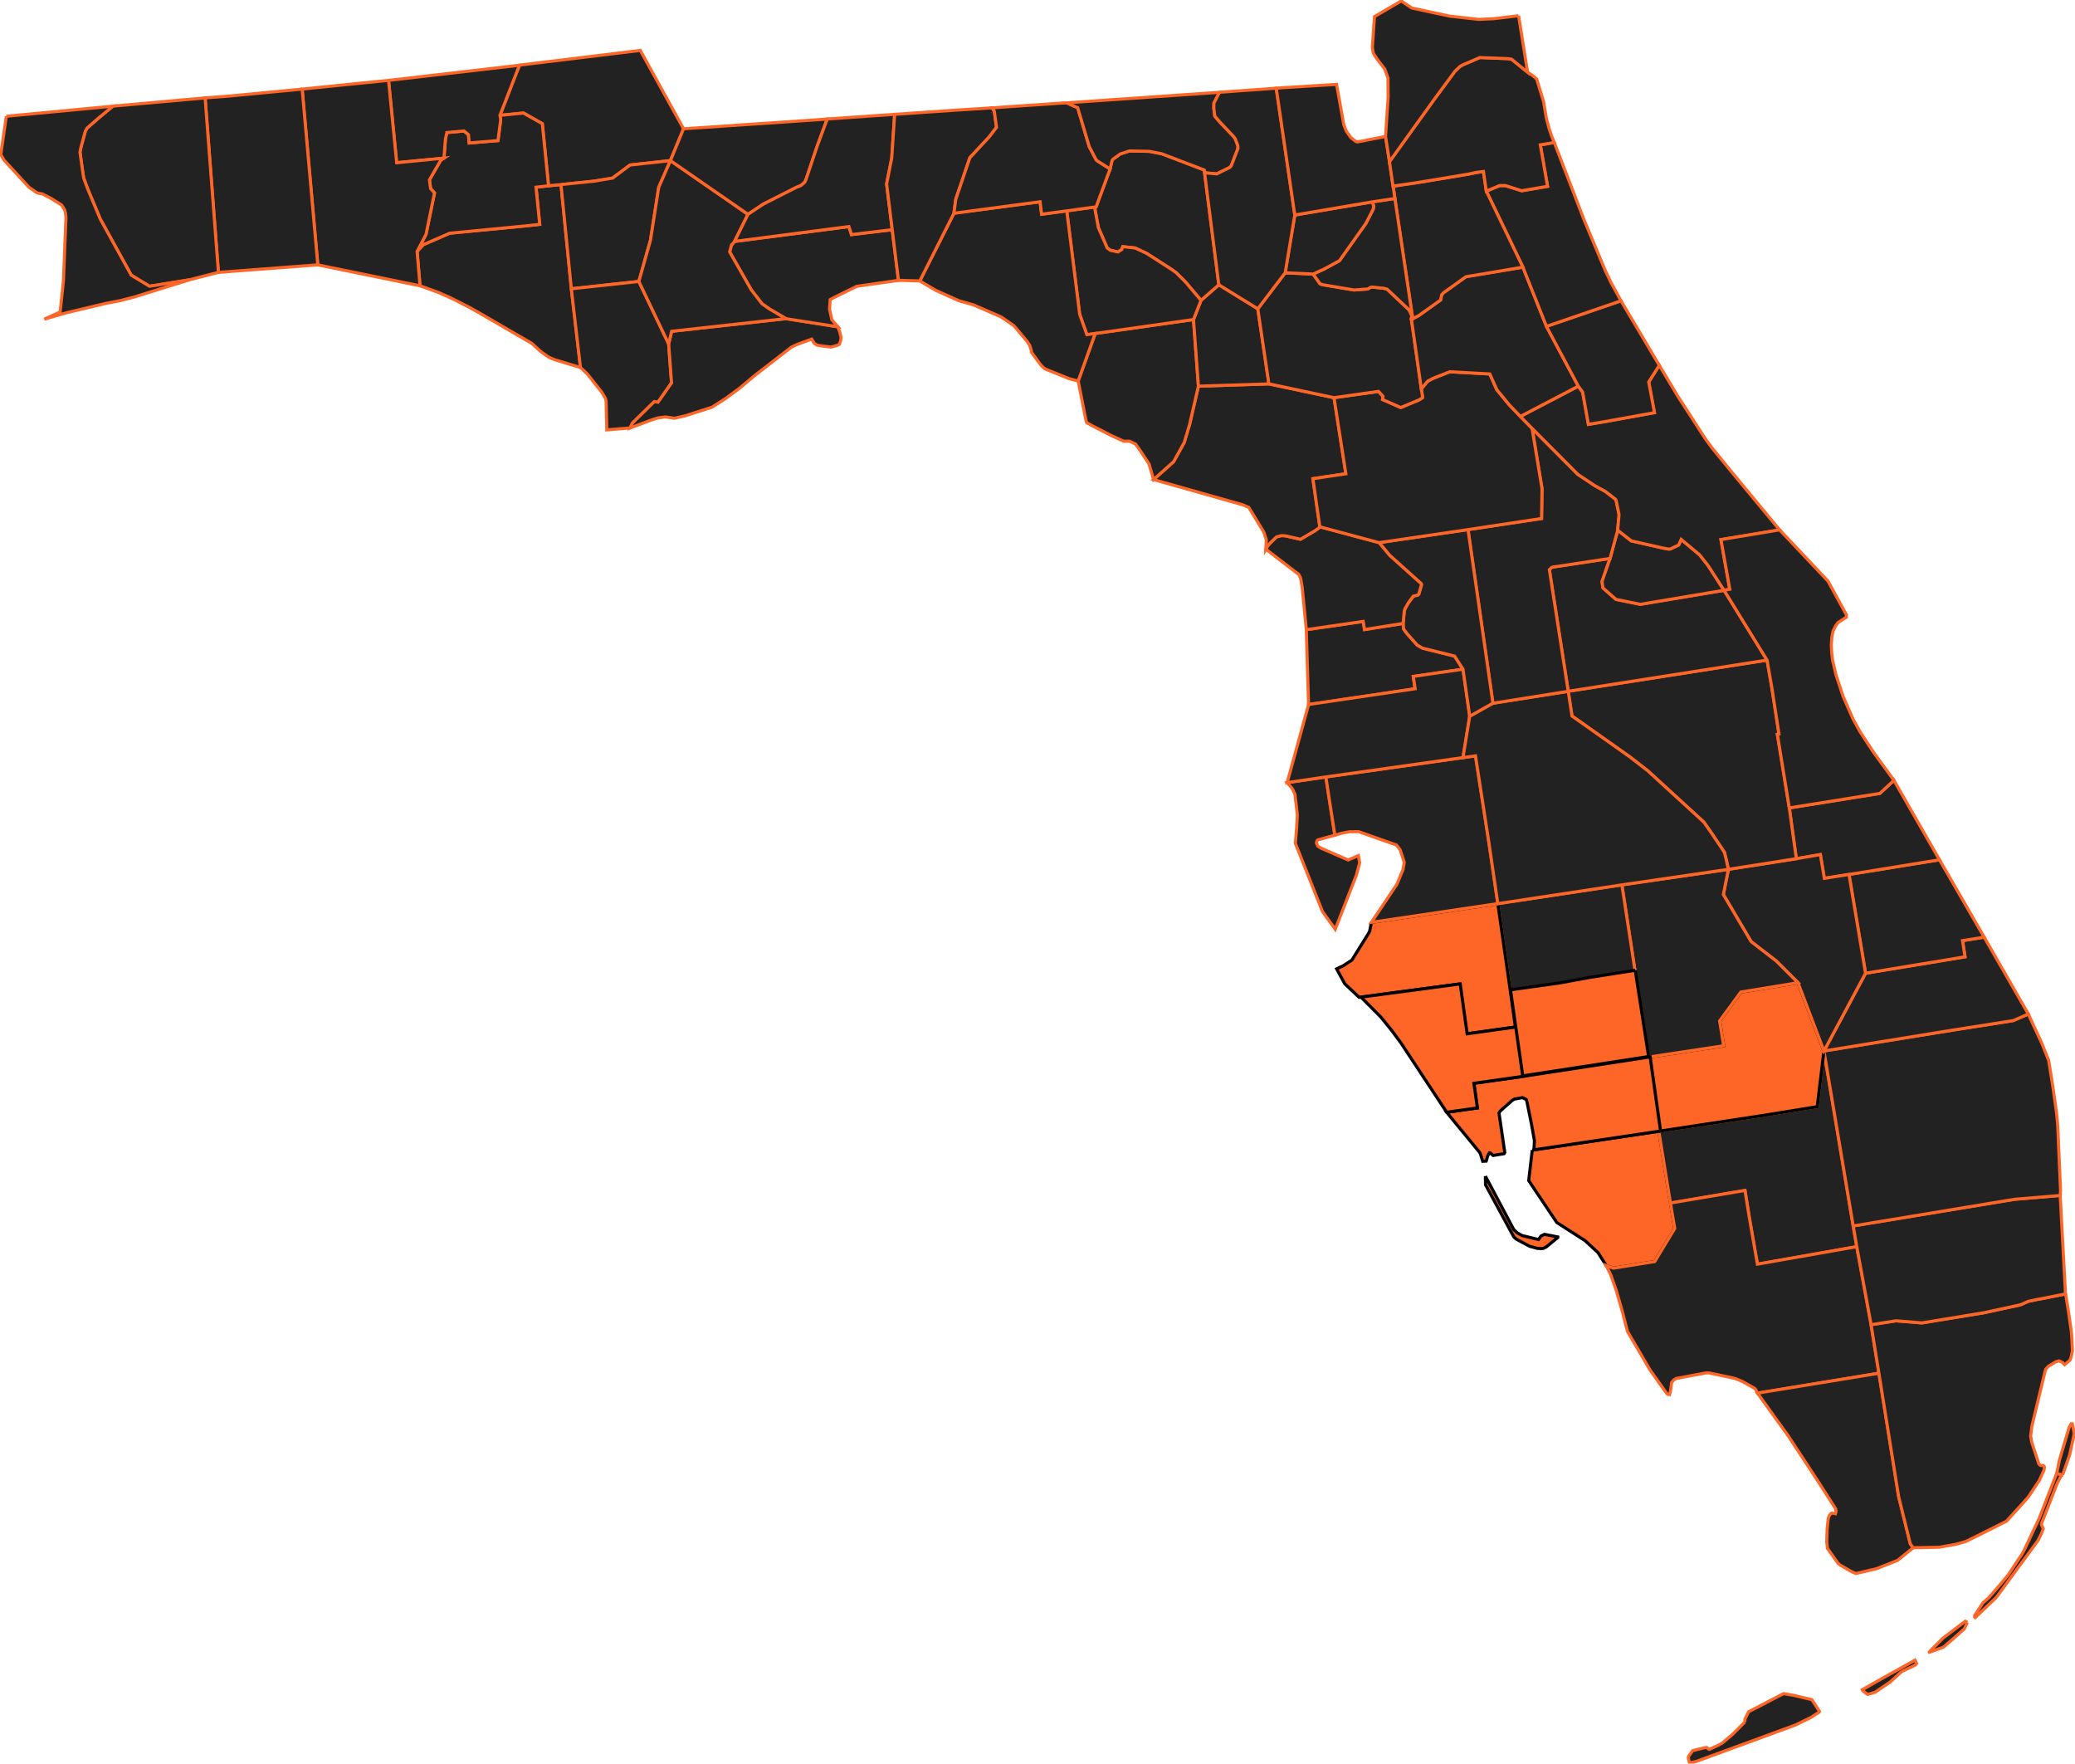 <svg xmlns="http://www.w3.org/2000/svg" id="svg3258" viewBox="0 0 1342.25 1140.71"><defs><style>      .cls-1 {        fill: #fd6627;        stroke: #000;      }      .cls-1, .cls-2 {        stroke-miterlimit: 10;        stroke-width: 2px;      }      .cls-2 {        fill: #222;        stroke: #fd6627;      }    </style></defs><path id="Bay" class="cls-2" d="M362.91,119.38l6.69,67.39,5.91,50.94-16.68-5.06-3.62-1.5-1.16-.76-4.4-3.13-5.56-5.12-35.08-20.35-2.57-1.41-1.83-1.04-1.74-.98-2.8-1.37-6.07-3.11-2.54-1.24-2.07-.98-2.47-1.02-2.98-1.38-2.65-.95-9.59-3.51-1.88-22.23,3.94-4.34,17.18-7.45,48.54-4.67,9.65-1.05-2.39-24.03,8.1-.91,8.1-.78"></path><path id="Jackson" class="cls-2" d="M337.59,41.93l76.59-9.32,27.98,50.67-8.48,20.6-26.11,2.85-11.27,8.44-12.06,2-21.32,2.21-8.1.78-4.01-40.17-12.25-6.89-15.17,1.51,12.62-32.41,1.58-.27"></path><path id="Lee" class="cls-1" d="M960.86,760.69l18.36,34.59,2.21,2.07,3.09,1.75,10.7,2.59,1.61-2.26,2.29-1.09,8.54,1.68v.37l-7.45,6.1-1.87.92-1.29.17-2.6-.17-5.06-1.37-8.47-4.54-.79-.65-.76-.7-1.31-2.29-17.11-31.55-.09-5.64M991.17,743.84l81.89-12.18,7.52,46.44,2.79,16.41-12.95,21.45-26.72,4.27-4.73-1.73-5.25-8.31-8.41-7.78-18.29-11.73-18.15-27.09,2.3-19.76"></path><path id="Hendry" class="cls-2" d="M1073.05,731.66l65.12-9.86,37.34-6.01,4.34-36.05,18.92,113.16,2.31,13.42-64.27,11.33-5.31-30.58-2.73-17.11-48.21,8.15-7.52-46.44"></path><path id="Collier" class="cls-2" d="M1201.09,806.31l9.27,50.47,5.06,31.39-78.54,12.88-1.16-2.33-.78-.83-7.79-4.36-4.2-1.74-1.24-.39-16.15-3.44h-2l-19.37,3.61-1.57,1.05-1.37,1.7-.19,1.94-.46,3.49-.63,2.21-1.16-.13-.92-.92-10.55-14.91-14.58-24.87-1.77-6.82-1.15-4.6-4.28-15.03-3.62-10.18-2.79-5.69-.2-.32,4.73,1.73,26.72-4.27,12.95-21.45-2.79-16.41,48.21-8.15,2.73,17.11,5.31,30.58,64.27-11.33"></path><path id="Monroe" class="cls-2" d="M1272.6,1049.4l-1.9,4.03-6.79,6.08-6.74,5.82-8.18,2.99-.69.19v-.06l-.14-.13.72-.85,7.98-7.97,14.44-10.94,1.31.83M1334.28,953.87l-1.04.73-2.39,4.51-10.05,25.79-.29,1.16,1.19,2.66-1.04,2.92-2.4,4.8-26.57,36.23-.82.96-13.17,12.57-.4-.39v-.13l.07-.85,5.31-8.11,3.7-3.24,7.74-8.93,5.05-6.1,8.87-13.4,1.48-2.73,9.55-20.22,11.33-29.09,3.88.82M1230.08,1081.14l-7.33,6.69-9.78,6.67-4.86,1.42-2.79-2.13-.39-.36-.32-.55,14.32-8.1,19.83-11.03.12.19.92,1.94-.85,1.05-8.87,4.2M1128.65,1113.81l.13-1.96,2.34-4.72,22.6-11.73,6.41,1.09,11.88,2.79,4.86,7.46v.45l-.72.59-1.62,1.02-3.05,1.96-10.04,4.93-64.08,23.52-4.1.96-.45-.24-.73-3.05.35-1.16,2.47-3.41,7.71-1.93,1.48-.17.96.96.73.26,5.9-2.73,2.46-1.41,6.41-5.39,8.1-8.1M1215.43,888.17l12.75,79.77,7.53,30.51,1.75,2.52.13.07-10.12,8.17-13.47,5.33-13.43,3.16-2.7-1.11-7.39-4.27-1.48-1.18-6.89-9.71-.45-4.28.26-8.17.7-6.54.4-1.55,1.11-1.75.96-.52,2.2.45.37-1.22-.12-1.81-11.7-18.28-19.2-29.23-19.77-27.48,78.54-12.88"></path><path id="Miami-Dade" class="cls-2" d="M1334.28,953.87l-3.88-.82,1.75-8.57,6.34-21.32,1.24-2.27h.78l1.24,6.36-2.92,13.62-4.54,13.01M1210.37,856.78l16.08-2.53,16.72,1.37,39.97-6.54,23.87-5.18,5.12-2.27,5.38-1.11,6.47-1.22,12.12-2.42.16.47,1.67,10.24,1.94,13.54.32,4.21.4,8.41-.92,4.21-.79,1.9-3.35,2.78-1.37-1.45-2.2-1.02-2.13.6-4.86,2.96-1.64,1.83-.45,1.42-8.56,35.57-.75,6.28.63,3.78,4.64,14.18,1.11,1.04h1.75l.78.92-.26,2.06-3.16,6.94-7.02,10.5-.39.43-4.4,4.95-9.33,10.24-21.63,10.83-4.82,2.33-6.47,1.81-10.64,1.88-16.78.32-.13-.07-1.75-2.52-7.53-30.51-12.75-79.77-5.06-31.39"></path><path id="Broward" class="cls-2" d="M1198.78,792.9l96.62-15.96,7.91-1.28,29.36-2.46,3.42,63.68-12.12,2.42-6.47,1.22-5.38,1.11-5.12,2.27-23.87,5.18-39.97,6.54-16.72-1.37-16.08,2.53-9.27-50.47-2.31-13.42"></path><path id="Palm_Beach" data-name="Palm Beach" class="cls-2" d="M1179.85,679.74l82.43-13.36,1.68-.26,38.26-6.02,9.82-4.26,2.92,6.41,3.18,6.82,2.78,6.01,4.34,10.94,2.73,17.31,2.26,16.06.79,7.91,1.87,42.98-.24,2.92-29.36,2.46-7.91,1.28-96.62,15.96-18.92-113.16"></path><path id="Glades" class="cls-1" d="M1163.07,635.6l16.78,44.14-4.34,36.05-37.34,6.01-65.12,9.86-6.74-47.95,48.67-7.33-2.6-16.08,13.69-18.66,37.01-6.04"></path><path id="Martin" class="cls-2" d="M1283.48,606.14l28.57,49.71-9.82,4.26-38.26,6.02-1.68.26-82.43,13.36,26.9-50.28,42.95-7.07,21.4-3.55-1.62-10.44,14-2.26"></path><path id="St._Lucie" data-name="St. Lucie" class="cls-2" d="M1196.06,565.56l58.51-9.48,28.92,50.05-14,2.26,1.62,10.44-21.4,3.55-42.95,7.07-10.7-63.9"></path><path id="Indian_River" data-name="Indian River" class="cls-2" d="M1157.44,522.53l58.58-9.39,8.1-7.52.85-1.16,29.61,51.63-58.51,9.48-15.96,2.53-2.57-15.36-15.56,2.65-4.53-32.85"></path><path id="Okeechobee" class="cls-2" d="M1118.03,562.26l43.94-6.87,15.56-2.65,2.57,15.36,15.96-2.53,10.7,63.9-26.9,50.28-16.78-44.14-14-13.98-16.32-12.6-17.97-30.44,3.25-16.33"></path><path id="Highlands" class="cls-2" d="M1049.14,572.29l68.89-10.04-3.25,16.33,17.97,30.44,16.32,12.6,14,13.98-37.01,6.04-13.69,18.66,2.6,16.08-48.67,7.33-8.67-55.82-8.5-55.6"></path><path id="Hardee" class="cls-2" d="M968.91,584.43l80.23-12.14,8.5,55.6-30.53,4.8-17.83,3.31-32.34,4.54-8.04-56.12"></path><path id="Manatee" class="cls-1" d="M887.12,596.55l81.78-12.12,8.04,56.12,3.35,23.72-32.38,4.53-4.49-32.28-64.2,8.56-9.35-8.81-5.25-9.66,4.28-2,5.59-3.64,10.86-17.43.65-1.37,1.11-5.62"></path><path id="Pinellas" class="cls-2" d="M857.65,502.51l5.82,37.66-10.96,3.03-.58.53-.39,1.47.96,2.08,1.88,1.22,17.7,7.71,6.61-2.83.83,4.66-2.13,7.98-13.67,35-8.25-11.49-17.61-44.26.12-.39.78-9.59.46-8.35-1.55-13.16-1.35-3.03-.85-1.25-2.86-3.31,25.03-3.68"></path><path id="Hillsborough" class="cls-2" d="M857.65,502.51l88.73-12.52,8.08-1.16,8.63,55.8,5.82,39.8-81.78,12.12,16.46-24.56.32-.72,3.64-8.83.83-4.73-2.66-8.04-2.33-3.09-24.56-8.7-5.9.07-4.86.92-4.6,1.29-5.82-37.66"></path><path id="Hernando" class="cls-2" d="M845.01,407.26l36.79-5.33.86,5.25,25-3.95.33,3.64,2.2,2.99,6.54,7.32,3.36,2.01,20.83,5.16,5.44,8.5-32.16,4.67,1.16,7.98-62.66,9.26-6.23.91-1.48-48.4"></path><path id="Pasco" class="cls-2" d="M946.38,432.83l4.33,30.38-4.33,26.77-88.73,12.52-25.03,3.68,13.88-50.54,6.23-.91,62.66-9.26-1.16-7.98,32.16-4.67"></path><path id="Osceola" class="cls-2" d="M1014.42,447.1l128.63-20.16,3.18,18.33,4.53,29.43-1.04.2,7.72,47.62,4.53,32.85-43.94,6.87-1.42-6.47-1.16-4.56-8.44-12.57-4.85-6.92-36.1-33.06-11.53-8.96-37.66-26.63-2.44-16"></path><path id="Polk" class="cls-2" d="M1014.42,447.1l2.44,16,37.66,26.63,11.53,8.96,36.1,33.06,4.85,6.92,8.44,12.57,1.16,4.56,1.42,6.47-68.89,10.04-80.23,12.14-5.82-39.8-8.63-55.8-8.08,1.16,4.33-26.77,15.01-8.41,48.7-7.71"></path><path id="Orange" class="cls-2" d="M1041.5,361.14l-5.2,14.98.59,4.1,8.43,7.43,15.74,3.19,54.18-9.07,27.81,45.16-128.63,20.16-12.21-78.68,1.57-1.48,1.55-.35,2.27-.3,33.9-5.15"></path><path id="Seminole" class="cls-2" d="M1041.5,361.14l4.92-18.25,8.81,6.92,20.94,4.73,3.42.6.98-.13,5.32-2.54,1.61-3.62,11.92,9.98,5.32,6.69,10.5,16.26-54.18,9.07-15.74-3.19-8.43-7.43-.59-4.1,5.2-14.98"></path><path id="Lake_FL" data-name="Lake FL" class="cls-2" d="M991.07,277.06l29.68,29.81,10.91,7.25,6.79,3.7,6.54,5.05.39.53,1.96,9.46-.91,10.05-4.92,18.25-33.9,5.15-2.27.3-1.55.35-1.57,1.48,12.21,78.68-48.7,7.71-16.12-112.3,47.58-7.19.3-19.2-6.41-39.07"></path><path id="Sumter" class="cls-2" d="M892.06,350.94l57.54-8.43,16.12,112.3-15.01,8.41-4.33-30.38-5.44-8.5-20.83-5.16-3.36-2.01-6.54-7.32-2.2-2.99-.33-3.64.7-8.04.59-1.68,2.01-3.49,3.24-4.4,2.99-.79.58-.58,1.7-5.9-.13-.78-20.49-18.4-6.8-8.22"></path><path id="Citrus" class="cls-2" d="M853.75,340.68l38.3,10.25,6.8,8.22,20.49,18.4.13.78-1.7,5.9-.58.58-2.99.79-3.24,4.4-2.01,3.49-.59,1.68-.7,8.04-25,3.95-.86-5.25-36.79,5.33-2.66-27.43-1.04-5.95-1.11-2.27-21.38-16.39,1.08-1.94,1.64-1.96,4.21-4.08,3.05-.78,2.46.07,9.98,2.26,9.53-5.62,2.85-2.08.13-.39"></path><path id="Levy" class="cls-2" d="M820.82,248.29l42.13,8.93,7.65,49.19-21.31,3.18,4.46,31.1-.13.39-2.85,2.08-9.53,5.62-9.98-2.26-2.46-.07-3.05.78-4.21,4.08-1.64,1.96-1.08,1.94.32-6.21-1.67-4.93-9.66-15.89-3.9-1.68-57.73-16.32,12.95-11.55,6.87-12.38,3.49-11.73,5.71-24.76,45.61-1.47"></path><path id="Marion" class="cls-2" d="M862.95,257.22l28.77-4.07,2.92,3.24-.33,2,11.8,5.19,11.92-4.97,2.07-1.31.13-.4-.82-5.42,4.13-4.93,3.38-1.81,10.88-4.28,25.92,1.42,4.53,10.18,7.98,9.71,7.25,7.59,7.58,7.72,6.41,39.07-.3,19.2-47.58,7.19-57.54,8.43-38.3-10.25-4.46-31.1,21.31-3.18-7.65-49.19"></path><path id="Volusia" class="cls-2" d="M983.49,269.34l37.47-19.58,2.83,3.9,3.71,20.81,13.42-2.26.65-.14,28.64-5.18-3.7-19.84,6.82-10.76,12.22,20.36,9.88,15.23,7.63,11.86,4.59,6.21,13.56,16.61,29.95,36.15-37.92,6.3,5.69,32.12-3.7.66-10.5-16.26-5.32-6.69-11.92-9.98-1.61,3.62-5.32,2.54-.98.13-3.42-.6-20.94-4.73-8.81-6.92.91-10.05-1.96-9.46-.39-.53-6.54-5.05-6.79-3.7-10.91-7.25-29.68-29.81-7.58-7.72"></path><path id="Brevard" class="cls-2" d="M1115.24,381.78l3.7-.66-5.69-32.12,37.92-6.3,29.61,31.36.32.39,1.27,1.28.23.4,11.8,21.52v1.5l-5.45,3.49-1.5,2.07-1.74,3.44-.13.91-.09.2-.52,2.78-.37,5.06.26,5.13.52,4.59,2.26,9.66,4.67,14.12,6.3,14.34,4.4,8.01,3.55,5.46,4.8,7.33.27.45,13.34,18.28-.85,1.16-8.1,7.52-58.58,9.39-7.72-47.62,1.04-.2-4.53-29.43-3.18-18.33-27.81-45.16"></path><path id="Washington" class="cls-2" d="M287.17,102.27l.96-12.32.91-4.21,11.09-1.04,2.9,2.4.47,5.38,18.61-1.55,1.68-12.75v-1.58l-.4-1.98,15.17-1.51,12.25,6.89,4.01,40.17-8.1.91,2.39,24.03-9.65,1.05-48.54,4.67-17.18,7.45-3.94,4.34,5.75-10.96,5.51-26.89-2.52-2.79-.76-5.64,7.36-12.8,2.03-1.27"></path><path id="Holmes" class="cls-2" d="M251.34,51.99l84.67-9.79-12.62,32.41.4,1.98v1.58l-1.68,12.75-18.61,1.55-.47-5.38-2.9-2.4-11.09,1.04-.91,4.21-.96,12.32-30.58,2.99-5.25-53.27"></path><path id="Walton" class="cls-2" d="M227.28,54.38l24.06-2.39,5.25,53.27,30.58-2.99-2.03,1.27-7.36,12.8.76,5.64,2.52,2.79-5.51,26.89-5.75,10.96,1.88,22.23-66.11-13.54-10.11-113.68,31.82-3.24"></path><path id="Okaloosa" class="cls-2" d="M195.46,57.61l10.11,113.68-64.29,4.86-8.61-112.83,15.21-1.15,47.58-4.56"></path><path id="Santa_Rosa" data-name="Santa Rosa" class="cls-2" d="M73.04,68.64l59.63-5.32,8.61,112.83-18.65,4.79-25.92,4.21-11.85-7.19-20.04-36.35-8.17-19.58-2.46-6.66-.52-3.06-1.94-13.86.5-2.72,2.98-10.97,1.12-1.93,7.1-6.24,9.6-7.95"></path><path id="Escambia" class="cls-2" d="M4.1,75.19l68.94-6.54-9.6,7.95-7.1,6.24-1.12,1.93-2.98,10.97-.5,2.72,1.94,13.86.52,3.06,2.46,6.66,8.17,19.58,20.04,36.35,11.85,7.19,25.92-4.21-36.88,11.47-1.38.33-.96.24-5.64,1.44-3.74.72-5.98,1.16-24.8,5.9-14.59,4.21,10.24-4.62,2.14-20.27,1.61-40.5-.26-3.05-.58-2.2-1.94-3.18-7.13-4.41-5.38-2.78-2.66-.46-.89-.33-5.08-3.49L2.6,103.54l-2.08-3.54,3.58-24.82"></path><path id="Calhoun" class="cls-2" d="M362.91,119.38l21.32-2.21,12.06-2,11.27-8.44,26.11-2.85-7.58,17.31-5.32,34.19-7.52,26.66-43.67,4.73-6.69-67.39"></path><path id="Gulf" class="cls-2" d="M369.6,186.78l43.67-4.73,19.25,40.36,1.88,25.22-8.76,12.51-2.39-.39-14.13,13.88-1.5,3.16-15.1,1.24-.45-18.46-.46-2.01-2.39-3.95-9.27-11.69-3.84-3.67-.62-.52-5.91-50.94"></path><path id="Franklin" class="cls-2" d="M508.35,206.09l33.63,5.26,1.16,3.22.46,1.75.39,1.37.06.26-.14,2.07-.91,2.6-.83.58-4.66,1.29-7.39-.96-1.75-.39-1.71-1.16-1.6-2.66-9.33,3.42-3.7,1.7-23.13,17.87-10.5,8.76-9.13,6.74-8.7,5.56-17.41,5.58-6.94,1.57-5.75-.86-4.73.59-3.12.92-14.98,5.62,1.5-3.16,14.13-13.88,2.39.39,8.76-12.51-1.88-25.22,1.94-8.14,73.89-8.18"></path><path id="Dixie" class="cls-2" d="M772.04,206.66l3.18,43.09-5.71,24.76-3.49,11.73-6.87,12.38-12.95,11.55-2.9-10.05-5.59-8.48-3.18-4.47-3.88-1.83h-3.82l-7.52-3.42-12.64-6.48-3.7-2.07-.39-1.04-5.13-25.92,11.03-30.73,63.58-9.02"></path><path id="Gilchrist" class="cls-2" d="M776.88,194.27l11.55-10.08,25.21,15.54,7.19,48.56-45.61,1.47-3.18-43.09,4.85-12.39"></path><path id="Alachua" class="cls-2" d="M831.34,176.45l18.07.79,4.47,6.28,1.68.6,20.29,3.42,8.87-.65,1.81-1.04,1.05-.2,7.45.78,2.27.59,14.19,13.42,1.75,3.64-.27,2.13,6.44,45.25.82,5.42-.13.4-2.07,1.31-11.92,4.97-11.8-5.19.33-2-2.92-3.24-28.77,4.07-42.13-8.93-7.19-48.56,17.7-23.28"></path><path id="Putnam" class="cls-2" d="M985.11,172.79l15.24,38.29,20.6,38.68-37.47,19.58-7.25-7.59-7.98-9.71-4.53-10.18-25.92-1.42-10.88,4.28-3.38,1.81-4.13,4.93-6.44-45.25.85-.13,3.82-1.93,14.21-10.14.7-3.29,1.09-1.32,14.64-10.47,2.47-.39,34.35-5.77"></path><path id="Flagler" class="cls-2" d="M1000.35,211.08l48.21-16.52,24.76,41.73-6.82,10.76,3.7,19.84-28.64,5.18-.65.14-13.42,2.26-3.71-20.81-2.83-3.9-20.6-38.68"></path><path id="St._Johns" data-name="St. Johns" class="cls-2" d="M961.46,123.66l8.64-3.62h3.67l10.63,3.36,16.66-2.85-4.67-26.83,9.02-1.52,19.31,50.12,13.6,32.47.26.6,2.01,4.13,1.5,3.24,6.48,11.8-48.21,16.52-15.24-38.29-23.65-49.13"></path><path id="Clay" class="cls-2" d="M961.46,123.66l23.65,49.13-34.35,5.77-2.47.39-14.64,10.47-1.09,1.32-.7,3.29-14.21,10.14-3.82,1.93-11.53-77.7-1.16-7.98,15.95-2.33,33.17-5.51,4.41-.98,4.97-.65,1.83,12.71"></path><path id="Bradford" class="cls-2" d="M887.53,130.59l14.77-2.2,11.53,77.7-.85.13.27-2.13-1.75-3.64-14.19-13.42-2.27-.59-7.45-.78-1.05.2-1.81,1.04-8.87.65-20.29-3.42-1.68-.6-4.47-6.28,6.94-3.16,10.05-5.45,17.15-24.17,4.74-9.26.32-2.01-1.09-2.6"></path><path id="Union" class="cls-2" d="M887.53,130.59l1.09,2.6-.32,2.01-4.74,9.26-17.15,24.17-10.05,5.45-6.94,3.16-18.07-.79,6.21-37.38,49.98-8.48"></path><path id="Suwannee" class="cls-2" d="M778.97,109.92l9.46,74.26-11.55,10.08-9.91-11.76-6.15-6.1-2.66-1.94-16.32-10.5-7.58-3.57-7.98-.85-.65,1.83-2.47,1.61-4.93-1.12-2.07-1.52-5.69-13.17-2.21-11.98.14-.99.65-.45,9.02-24.49,1.29-5.52.45-.7,4.86-3.51,5.97-1.94,12.75.26,8.05,1.55,27.53,10.51"></path><path id="Lafayette" class="cls-2" d="M709.05,133.76l-.65.45-.14.99,2.21,11.98,5.69,13.17,2.07,1.52,4.93,1.12,2.47-1.61.65-1.83,7.98.85,7.58,3.57,16.32,10.5,2.66,1.94,6.15,6.1,9.91,11.76-4.85,12.39-63.58,9.02-5.38.79-4.67-13.17-8.35-66.93,18.99-2.6"></path><path id="Taylor" class="cls-2" d="M690.05,136.37l8.35,66.93,4.67,13.17,5.38-.79-11.03,30.73-5.52-1.38-15.97-6.46-1.75-1.51-1.5-1.74-5.55-7.59.06-.89-1.11-3.51-1.88-2.79-8.24-9.78-7.3-5.06-1.31-.85-17.57-7.63-9.52-2.72-14.9-6.69-10.38-6.1,22.1-43.81,55.73-7.43.99,8.08,16.25-2.19"></path><path id="Wakulla" class="cls-2" d="M475.17,156.14l73.95-9.6,1.68,5.19,26.37-3.18,4.01,32.77-26.96,3.84-14.71,7.26-2.52,1.37-.39,6.27,1.48,6.69.39.5,3.51,4.11-33.63-5.26-10.45-6.15-5.03-3.51-6.89-8.94-14-24.56,1.16-4.4,2.03-2.39"></path><path id="Liberty" class="cls-2" d="M483.85,138.62l-8.68,17.51-2.03,2.39-1.16,4.4,14,24.56,6.89,8.94,5.03,3.51,10.45,6.15-73.89,8.18-1.94,8.14-19.25-40.36,7.52-26.66,5.32-34.19,7.58-17.31,50.17,34.74"></path><path id="Gadsden" class="cls-2" d="M519.22,78.1l15.89-1.11-6.48,17.5-7.3,21.77-.73,1.57-2.33,2.07-3.24,1.35-21.25,10.76-9.92,6.61-50.17-34.74,8.48-20.6h.2l76.85-5.18"></path><path id="Leon" class="cls-2" d="M578.72,73.96l-1.88,28.31-3.31,16.72,3.64,29.55-26.37,3.18-1.68-5.19-73.95,9.6,8.68-17.51,9.92-6.61,21.25-10.76,3.24-1.35,2.33-2.07.73-1.57,7.3-21.77,6.48-17.5,31.45-2.21,12.16-.82"></path><path id="Jefferson" class="cls-2" d="M620.72,71.1l21.06-1.37,1.42,2.2,1.42,10.38-4.54,6.02-12.7,13.67-9.14,26.96-1.16,8.93-22.1,43.81-13.8-.4-7.65-62.32,3.31-16.72,1.88-28.31,42-2.86"></path><path id="Madison" class="cls-2" d="M682.33,66.95l7.66-.45,7.13,3.18,7.45,25.08,4.47,8.56,1.04.89,7.98,5.08-9.02,24.49-18.99,2.6-16.25,2.19-.99-8.08-55.73,7.43,1.16-8.93,9.14-26.96,12.7-13.67,4.54-6.02-1.42-10.38-1.42-2.2,40.55-2.79"></path><path id="Hamilton" class="cls-2" d="M717.54,64.6l71.33-4.9-3.62,6.99-.06,3.31.65,5.13,3.16,3.7,9.07,9.58,1.04,1.48,1.64,4.43.06,1.68-4.27,11.09-.99,1.22-8.48,4.16-7.51-.65-.59-1.88-27.53-10.51-8.05-1.55-12.75-.26-5.97,1.94-4.86,3.51-.45.7-1.29,5.52-7.98-5.08-1.04-.89-4.47-8.56-7.45-25.08-7.13-3.18,27.55-1.9"></path><path id="Columbia" class="cls-2" d="M805.73,58.46l19.83-1.42,11.99,82.03-6.21,37.38-17.7,23.28-25.21-15.54-9.46-74.26.59,1.88,7.51.65,8.48-4.16.99-1.22,4.27-11.09-.06-1.68-1.64-4.43-1.04-1.48-9.07-9.58-3.16-3.7-.65-5.13.06-3.31,3.62-6.99,16.85-1.24"></path><path id="Baker" class="cls-2" d="M832.04,56.58l32.54-2,4.66,25.98,1.57,4.14,2.98,4.27,3.29,2.59,1.05.22,18.15-3.51,2.55,16.26,3.48,23.85-14.77,2.2-49.98,8.48-11.99-82.03,6.48-.46"></path><path id="Duval" class="cls-2" d="M898.81,104.53l28.76-40.04,13.53-18.35,3.38-3.24,1.62-.91,11.14-4.79,18.07.7,2.4.33,10.44,8.48,3.05,2.01,2.79,2.33,4.47,14.58,1.88,11.01,1.74,6.61,1.81,5.26,1.5,3.65-9.02,1.52,4.67,26.83-16.66,2.85-10.63-3.36h-3.67l-8.64,3.62-1.83-12.71-4.97.65-4.41.98-33.17,5.51-15.95,2.33-2.31-15.87"></path><path id="Nassau" class="cls-2" d="M982.32,10.17l5.84,36.56-10.44-8.48-2.4-.33-18.07-.7-11.14,4.79-1.62.91-3.38,3.24-13.53,18.35-28.76,40.04-2.55-16.26.83-12.84.85-12.68-.12-12.39-2.08-5.69-4.86-6.36-2.47-3.75-.7-3.82,1.38-20.03,17.34-10.11,6.74,4.54,24.7,5.31,18.65,2.07,9.86-.45,13.49-1.62,2.44-.27"></path><path id="Charlotte" class="cls-1" d="M985.98,696.05l81.45-12.49,6.74,47.95-81.89,12.18.29-5.95-1.81-10.18-2.92-14.46-.58-2-2.4-1.18-5.18.92-1.42.83-7.79,6.89-.82,1.28,3.75,25.54-.46.79-7.12,1.16-1.9-1.71h-.45l-1.04,1.77-1.05,3.58-2.26.12-.78-2.53-.78-2.39-.39-.72-.07-.13-21.32-25.94,19.84-2.78-1.5-10.88-.76-5.06,32.58-4.6"></path><path id="Sarasota" class="cls-1" d="M981.42,664.12l4.56,31.93-32.58,4.6.76,5.06,1.5,10.88-19.84,2.78-29.27-44.31-1.74-2.42-2.49-3.34-1.54-2.17-7.4-9.13-4.2-4.26-8.81-8.83,64.2-8.56,4.49,32.28,32.38-4.53"></path><path id="DeSoto" class="cls-1" d="M1057.78,627.54l8.67,55.82-81.45,12.49-7.91-55.66,32.34-4.54,17.83-3.31,30.53-4.8"></path></svg>